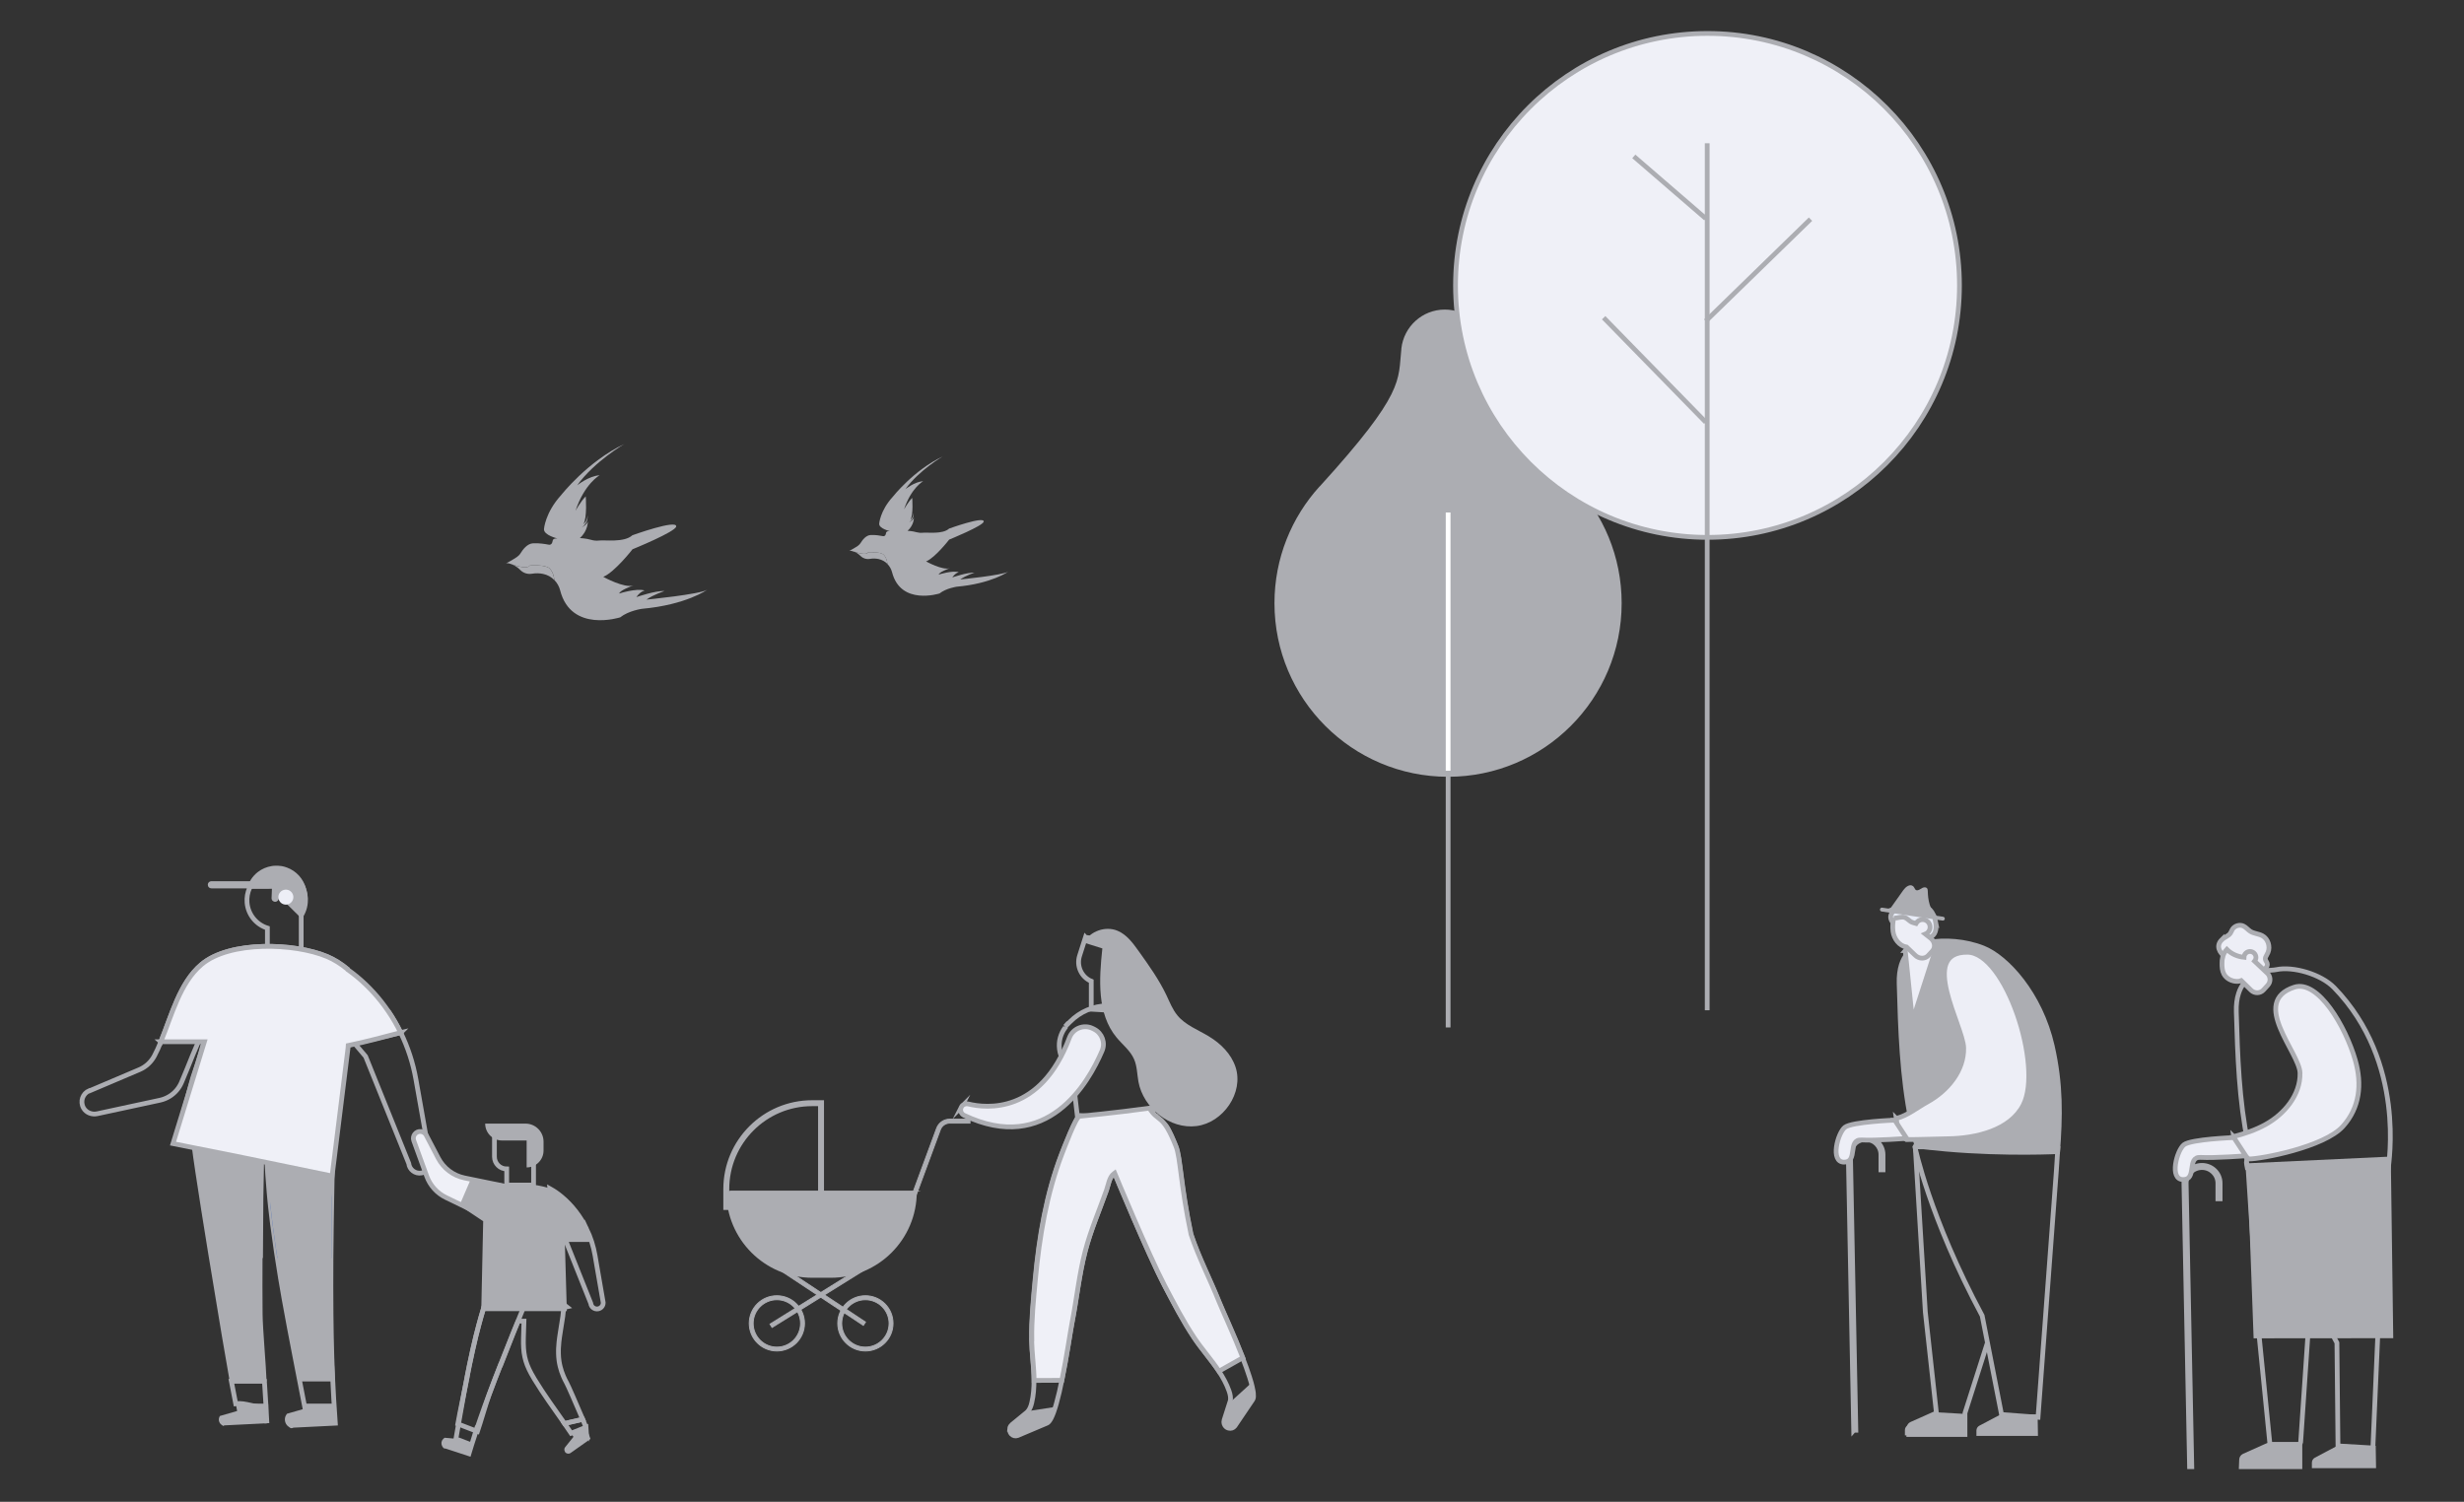 <?xml version="1.0" encoding="UTF-8"?>
<svg id="_レイヤー_2" data-name="レイヤー 2" xmlns="http://www.w3.org/2000/svg" viewBox="0 0 420 256">
  <rect x="0" y="0" width="420" height="256" fill="#333333" stroke="none"/>
  <defs>
    <style>
      .cls-1, .cls-2, .cls-3, .cls-4 {
        fill: none;
      }

      .cls-5, .cls-6 {
        fill: #edeef6;
      }

      .cls-7 {
        fill: #bac5e5;
      }

      .cls-8, .cls-9, .cls-10 {
        fill: #acadb2;
      }

      .cls-11 {
        fill: #e19ea7;
      }

      .cls-12 {
        fill: #5374b8;
      }

      .cls-13 {
        fill: #288bcc;
      }

      .cls-14 {
        fill: #eff0f7;
      }

      .cls-14, .cls-6, .cls-15, .cls-9, .cls-2, .cls-3, .cls-4, .cls-10 {
        stroke-miterlimit: 10;
      }

      .cls-14, .cls-6, .cls-15, .cls-9, .cls-2, .cls-3, .cls-10 {
        stroke: #acadb2;
      }

      .cls-14, .cls-6, .cls-15, .cls-9, .cls-3, .cls-4 {
        stroke-width: .81px;
      }

      .cls-15 {
        fill: #e8ecf7;
      }

      .cls-2 {
        stroke-width: 1.01px;
      }

      .cls-4 {
        stroke: #fff;
      }

      .cls-10 {
        stroke-width: .16px;
      }
    </style>
  </defs>
  <g id="contents">
    <g>
      <rect class="cls-1" width="420" height="256"/>
      <g>
        <path class="cls-3" d="m185.03,159.77c-.13.42-.57,1.79-1.01,3.15-.56,1.74.3,3.63,1.99,4.34h0v4.77s8.96.53,8.96.53l-1.47-8.51-2.48-3.5-5.98-.77Z"/>
        <path class="cls-3" d="m181.56,174.99c.27-.26.56-.55.84-.83,1.68-1.7,3.96-2.68,6.36-2.73l6.93-.12c.16.35.26.74.26,1.15l.64,18.99-1.82.3-10.94.1-1.12-9.53c-1.13-.78-1.94-2-2.12-3.47-.18-1.37.22-2.69,1-3.72l-.02-.15Z"/>
        <path class="cls-3" d="m172.11,243.62c0,.06,0,.12,0,.18.02.24.12.47.29.66.28.29.69.39,1.05.25,0,0,3.47-1.46,5.01-2.12.1-.04.19-.11.29-.22.05-.05.1-.11.14-.17.1-.13.19-.3.29-.48.05-.1.1-.2.14-.3.05-.12.1-.24.15-.36.04-.11.09-.22.13-.33.1-.28.2-.59.3-.91.07-.22.14-.46.2-.7.32-1.13.62-2.45.89-3.82.82-3.98,1.45-8.38,1.73-9.79.8-4.07,1.21-8.25,2.26-12.26.93-3.55,2.38-6.9,3.61-10.34.32-.89.47-2.25,1.28-2.83l.12-.09s5.72,13.85,8.51,19.16c1.59,3.02,3.18,6.11,5.08,8.94,1.3,1.94,2.9,3.72,4.19,5.66.69,1.04,1.29,2.13,1.71,3.31.24.66.33,1.25.23,1.74,0,0-.02.05-.05.13-.01.04-.03.1-.05.16-.26.81-.95,2.97-.95,2.97-.03.12-.05.24-.05.34,0,.19.05.37.14.52.03.05.06.1.1.15.15.19.35.33.6.38.38.1.78-.04,1.03-.36,0,0,2.1-3.11,3.04-4.5.06-.09.1-.21.13-.35,0-.06.01-.15.02-.23,0-.17,0-.36-.02-.56-.01-.11-.03-.22-.05-.33-.04-.23-.09-.48-.15-.74-.05-.2-.1-.42-.16-.64-.09-.31-.18-.63-.29-.97-.32-1.02-.73-2.15-1.19-3.33-1.52-3.89-3.49-8.14-4.04-9.52-1.54-3.85-3.48-7.57-4.79-11.51-1.8-8.55-1.78-13.02-2.56-14.99-2.27-5.73-1.77-2.63-3.37-5.14-3.67.59-12.97-.13-12.97-.13-.62.1-2.77,5.64-3.11,6.51-2.63,6.84-3.85,14.14-4.53,21.42-.31,3.4-.67,6.86-.61,10.27.04,2.31.4,4.64.42,6.95,0,1.27-.08,2.53-.38,3.79-.13.59-.33,1.07-.61,1.42-.04.06-.09.11-.14.16,0,0-.04.04-.11.1-.02.01-.05.04-.07.06-.61.49-2.46,2.02-2.46,2.02-.09.08-.17.17-.23.26-.1.16-.15.33-.16.51Z"/>
        <path class="cls-8" d="m184.75,160.67c1.06-1.95,3.68-2.87,5.72-2.02,1.56.64,2.62,2.08,3.6,3.45,1.74,2.43,3.49,4.88,4.77,7.58.55,1.17,1.03,2.4,1.85,3.4,1.38,1.68,3.53,2.46,5.38,3.59,2.02,1.22,3.8,2.99,4.54,5.24,1.42,4.35-2.1,9.46-6.65,10.04-4.54.58-9.08-3.06-9.91-7.56-.23-1.28-.22-2.64-.74-3.83-.63-1.46-1.96-2.47-2.98-3.7-3.37-4.06-2.99-9.94-2.43-15.19l-3.17-1Z"/>
        <path class="cls-6" d="m163.85,188.72c.22-.44.75-.65,1.23-.53,3,.73,12.3,1.78,17.2-11.29.6-1.61,2.47-2.35,4.01-1.57l.22.11c1.35.69,1.94,2.3,1.34,3.69-2.36,5.53-9.38,17.72-23.51,10.99-.52-.25-.75-.88-.48-1.41Z"/>
        <path class="cls-14" d="m175.85,228.36c.04,2.31.4,4.64.42,6.95l4.73-.02c.82-3.98,1.45-8.38,1.73-9.79.8-4.07,1.21-8.25,2.26-12.26.93-3.55,2.38-6.89,3.61-10.34.32-.89.47-2.25,1.28-2.84l.12-.09s5.72,13.84,8.51,19.16c1.59,3.02,3.18,6.11,5.08,8.94,1.3,1.94,2.9,3.71,4.19,5.66l4.07-2.29c-1.51-3.89-3.49-8.14-4.04-9.52-1.54-3.85-3.48-7.57-4.79-11.51-1.8-8.55-1.78-13.01-2.56-14.99-2.27-5.72-2.95-4.01-4.55-6.52-5.87.81-11.91,1.38-11.91,1.38-.62.1-2.64,5.51-2.98,6.38-2.63,6.84-3.85,14.15-4.53,21.42-.32,3.4-.67,6.86-.61,10.27Z"/>
        <path class="cls-8" d="m208.75,242.33c0,.19.06.37.14.52.03.05.06.1.1.15.15.18.36.33.6.38.38.1.78-.05,1.02-.36,0,0,2.1-3.12,3.03-4.51.06-.09.1-.21.12-.35,0-.06.01-.15.02-.23,0-.17,0-.36-.02-.56-.01-.11-.03-.22-.05-.33-.04-.23-.09-.48-.15-.74-.05-.2-.11-.42-.17-.64l-3.68,3.35c-.26.81-.94,2.97-.94,2.97-.03.12-.05.24-.05.34Z"/>
        <path class="cls-8" d="m172.11,243.62c0,.06,0,.12,0,.18.02.24.12.47.29.66.28.29.69.39,1.05.25,0,0,3.47-1.46,5.01-2.12.1-.04.19-.11.29-.22.05-.05.1-.11.14-.17.1-.13.19-.3.29-.48.05-.1.1-.2.14-.3.05-.12.1-.24.15-.36.04-.11.09-.22.13-.33.1-.28.2-.59.3-.91l-4.62.71c-.04.06-.09.11-.14.16,0,0-.04.04-.11.1-.02.01-.05.04-.07.06-.61.49-2.46,2.02-2.46,2.02-.09.08-.17.17-.23.26-.1.16-.15.33-.16.51Z"/>
      </g>
      <g>
        <path class="cls-11" d="m44.97,200.47c-.02,1.24-.05,2.47-.07,3.71,0,0,0,0,0,0h0c.02-1.25.05-2.48.07-3.72Z"/>
        <path class="cls-11" d="m37.51,241.36c-.04.05-.07.11-.1.17-.07.14-.09.29-.1.45,0-.15.03-.3.09-.44.03-.06.06-.12.1-.18l2.91-.84h0s-2.91.84-2.91.84Z"/>
        <path class="cls-11" d="m36.31,193.13c-1.25.14-2.51.31-3.74.56,1.24-.25,2.5-.43,3.74-.56Z"/>
        <path class="cls-11" d="m37.83,242.92c.06.04.1.07.13.09-.03-.02-.06-.05-.13-.09-.07-.04-.12-.08-.18-.14-.12-.11-.21-.25-.27-.39.06.15.15.28.27.39.05.05.11.1.18.14Z"/>
        <path class="cls-3" d="m45.36,239.82c.08,1.37.04,1.43.14,2.79h0c-.1-1.36-.06-1.42-.14-2.79-1.63.25-3.51-.79-5.18-.54h0c-.24-1.27-.49-2.55-.74-3.82h5.63c.05,1.02.23,3.34.28,4.36Z"/>
        <path class="cls-8" d="m32.56,193.69c1.24-.25,2.5-.42,3.74-.56.07,0,.13-.01.2-.02.39-.04.78-.08,1.17-.12,2.47-.23,4.95-.27,7.43-.27-.04,2.57-.09,5.16-.14,7.75-.02,1.24-.05,2.47-.07,3.72l-.07,10.26h-.07c-.02,3.19-.02,6.38.01,9.56.02,2.43.61,9.06.68,11.47h-.37s-5.63,0-5.63,0h-.28c-.57-2.92-7.07-41.68-6.6-41.78Z"/>
        <path class="cls-3" d="m15.27,185.94l8.5-3.61c1.1-.47,1.99-1.3,2.55-2.35.4-.75.76-1.56,1.1-2.4,1.87-4.57,3.23-10.06,6.94-13.19,4.8-4.06,15.88-3.67,21.39-1.35,1.26.53,2.42,1.27,3.49,2.16.94,2.89,1.41,5.81,1.59,8.74-.17,2.04-.91-.22-1.2,1.81l-1.11-1.67-1.66.34c.07,5.52.02,11.13-.07,16.79-.05,3.07-.11,6.15-.16,9.24-.02,1.24-.05,2.47-.07,3.71-.06,3.42-.11,6.85-.14,10.27-.02,3.19-.02,6.38.01,9.56.02,2.43.07,4.84.14,7.25.07,2.44.18,4.86.32,7.26.08,1.37.17,2.74.27,4.1l-7.26.36c-.32.15-.11.13-.41-.05-.07-.04-.12-.08-.18-.14-.34-.32-.44-.83-.25-1.25.03-.06.06-.12.1-.18l2.91-.84c-.08-.41-.15-.82-.24-1.24-.51-2.68-1.04-5.35-1.56-8.03-.64-3.29-1.27-6.59-1.86-9.89-.41-2.3-.79-4.61-1.14-6.92h0c-.06-.41-.13-.82-.19-1.23-.21-1.4-.4-2.8-.58-4.2-.01-.09-.02-.18-.04-.27-.09-.77-.18-1.53-.27-2.3-.02-.17-.04-.34-.06-.51-.09-.88-.19-1.76-.26-2.64-.09-.97-.17-1.94-.23-2.91-.02-.27-.04-.54-.05-.81-.03-.46-.06-.92-.08-1.39-.01-.24-.02-.48-.04-.72h-1.59c-.17-2.11-1.87-3.67-3.96-4.06-3.11-.57-6.28-.55-9.44-.56-.05,0-.1,0-.15,0,.15-.54.3-1.08.46-1.62.41-1.45.82-2.9,1.23-4.35.39-1.38.69-2.8,1.18-4.14,1.17-3.18,4.28-14.52-1.32-.46l-.93,2.23c-.42,1-1.13,1.83-2.03,2.39-.5.31-1.05.54-1.64.67l-10.72,2.31c-.9.19-1.86-.18-2.32-.98-.64-1.12-.14-2.48.99-2.96Z"/>
        <path class="cls-12" d="m46.14,182.46l7.45,8.77,1.31,1.53,1.65,11.41-.07,10.27h-9.21c-.06-.41-.13-.82-.19-1.23-.21-1.4-.4-2.8-.58-4.2-.01-.09-.02-.18-.04-.27-.09-.77-.18-1.53-.27-2.3-.02-.17-.04-.34-.06-.51,0-.05-.01-.11-.02-.16v-23.3Z"/>
        <path class="cls-8" d="m45.14,197.46c-.63-2.02-1.01-4.12-1.35-6.23h13c-.05,3.07-.11,6.15-.16,9.24-.02,1.24-.05,2.47-.07,3.71l-.07,10.27h-.07c-.02,3.19-.02,6.38.01,9.56.02,2.43.61,9.06.68,11.47h-6.29c-.64-3.29-1.81-10.8-2.39-14.1-.41-2.3-.79-4.61-1.14-6.92h0c-.06-.41-.13-.82-.19-1.23-.21-1.4-.4-2.8-.58-4.2-.01-.09-.02-.18-.04-.27-.09-.77-.18-1.53-.27-2.3-.02-.17-.04-.34-.06-.51-.09-.88-.19-1.76-.26-2.64-.09-.97-.17-1.94-.23-2.91-.02-.27-.04-.54-.05-.81-.03-.46-.06-.92-.08-1.39-.01-.24-.02-.48-.04-.72h-.36Z"/>
        <path class="cls-3" d="m44.03,149.5c.66-.51,1.46-.86,2.33-.99.11-.02.21-.03.32-.04.42-.03.84-.01,1.25.05h.01c.3.06.6.13.89.25,1.76.65,3.07,2.27,3.23,4.27.09,1.1-.19,2.14-.72,3.01v6.67h-5.76v-4.52c-1.88-.59-3.3-2.27-3.47-4.35-.14-1.75.63-3.36,1.92-4.36Z"/>
        <path class="cls-8" d="m44.51,149.94s.04-.03.05-.04c.02,0,.03-.01.05-.02.11-.02.23-.04.34-.06.18-.02.36-.04.54-.05.05,0,.09,0,.12-.01,1.11-.07,2.05-.34,2.99-1.04.15-.11.29-.23.41-.36.06.02.12.04.18.06,1.76.65,3.07,2.27,3.23,4.27.11,1.36-.34,2.65-1.15,3.61-.02.03-.05.06-.07.08l-3.55-3.51-.14.35v.04s-.01,0-.01,0l-.03.07c-.09.23-.31.38-.55.39-.36.01-.65-.28-.63-.64l.07-1.77v-.11c-.05-.56-.55-.98-1.11-.93l-1.17.1c.14-.14.28-.28.41-.43Z"/>
        <path class="cls-5" d="m47.45,153.03c.06.71.68,1.23,1.38,1.17s1.23-.68,1.17-1.38c-.06-.71-.68-1.23-1.38-1.17s-1.23.68-1.17,1.38Z"/>
        <g>
          <path class="cls-8" d="m42.09,151.51c.28-1.14.94-2.15,1.85-2.86.69-.53,1.51-.89,2.42-1.03.11-.02.22-.03.33-.04.44-.04.87-.01,1.3.05h.01c.32.06.63.14.93.26,1.58.58,2.81,1.92,3.23,3.61h-10.07Z"/>
          <path class="cls-8" d="m36.03,151.43h9.75c.34,0,.61-.27.61-.61h0c0-.34-.27-.61-.61-.61h-9.75c-.34,0-.61.27-.61.61h0c0,.34.27.61.61.61Z"/>
        </g>
        <g>
          <path class="cls-3" d="m68.31,176.03c-.63-1.29-1.35-2.53-2.16-3.71.81,1.18,1.53,2.42,2.16,3.71,1.22,2.51,2.1,5.2,2.59,7.99l.74,4.17,1.75,9.89c.01.91-.64,1.71-1.54,1.87-1.06.19-2.07-.57-2.18-1.64l-7.35-18.23-2.2-2.59-.03.48,8.23-1.95Z"/>
          <path class="cls-14" d="m27.41,177.59c1.88-4.57,3.23-10.06,6.94-13.19,4.8-4.06,15.88-3.67,21.39-1.35,1.26.53,2.41,1.27,3.49,2.16,0,.02,0,.03.01.05.54.38,1.07.78,1.59,1.21,2.05,1.7,3.83,3.67,5.31,5.84.81,1.18,1.53,2.42,2.16,3.71-2.97.77-5.94,1.58-8.95,2.2l-.03.45-2.71,21.79-11.09-2.29-3.49-.72-12.54-2.51,5.35-17.36h-7.44Z"/>
        </g>
        <path class="cls-8" d="m49.17,241.36l2.91-.84c-.08-.41-.16-.82-.23-1.24.03,0,.07-.01.1-.02h5c.07,1.12.14,2.24.22,3.35l-7.26.36c-.33.15-.1.13-.41-.05-.06-.04-.12-.08-.18-.14-.34-.31-.44-.82-.25-1.25.03-.06.06-.12.1-.17Z"/>
        <path class="cls-8" d="m37.51,241.36l2.91-.84h0c-.08-.41-.16-.82-.23-1.24h0s.07-.01.1-.02h5c.07,1.12.14,2.24.22,3.35h0s-7.26.36-7.26.36c-.26.12-.17.13-.29.04-.03-.02-.06-.05-.13-.09-.07-.04-.12-.08-.18-.14-.12-.11-.21-.24-.27-.39-.05-.13-.08-.27-.08-.41,0-.15.03-.3.1-.45.03-.06.06-.12.1-.17Z"/>
      </g>
      <g>
        <path class="cls-3" d="m84.28,193.11v4.06c0,1.16.94,2.09,2.09,2.09h0v2.75s4.58,0,4.58,0v-8.25s-6.68-.65-6.68-.65Z"/>
        <path class="cls-8" d="m89.77,194.42v4.58h0c1.59,0,2.88-1.29,2.88-2.88v-1.51c0-1.7-1.38-3.08-3.08-3.08h-6.87c0,1.59,1.29,2.88,2.88,2.88h4.19Z"/>
        <g>
          <path class="cls-11" d="m100.65,245.26c-.02-.14-.32-.9-.75-1.95.43,1.05.73,1.81.75,1.95Z"/>
          <path class="cls-3" d="m99.89,243.29h0c-.83.33-1.7.68-2.54,1.02-.37-.55-.75-1.11-1.13-1.66l3.1-.72c.21.48.4.95.57,1.37Z"/>
          <path class="cls-11" d="m89.65,219.19s-.05.02-.08.04c.03-.01.06-.03.08-.04Z"/>
          <path class="cls-11" d="m89.37,222.96c0-.1.07-1.61.16-3.72,0,0,0,0,0,0-.02.51-.05,1.02-.07,1.53-.03.73-.07,1.46-.1,2.19Z"/>
          <path class="cls-11" d="m97.76,244.92c-.09-.14-.18-.28-.27-.42.09.14.18.28.28.41h0Z"/>
          <path class="cls-11" d="m96.52,247.7c.17.11.38.13.57.07-.19.06-.4.04-.57-.07-.15-.09-.24-.24-.28-.39.05.16.14.3.28.39Z"/>
          <path class="cls-11" d="m96.21,246.95c.02-.09.07-.18.13-.26l1.34-1.67-1.34,1.67c-.06.08-.11.17-.13.26Z"/>
          <path class="cls-13" d="m89.53,219.24h0s.02-.01.03-.02c.03-.01.06-.03.08-.04.03-.02.06-.03.08-.03.11-.05.23-.08.35-.12.02,0,.03,0,.06,0,.13-.01.27-.03.4-.05.02,0,.04,0,.05-.01.24.03.48.06.72.1.11.04.22.08.33.12.25.1.48.22.71.34.02.01.04.02.05.02.01,0,.02.01.04.02.12.08.23.15.35.23.07.05.14.1.21.15l-3.52.82c.02-.51.05-1.02.07-1.53Z"/>
          <path class="cls-8" d="m99.89,243.29s0,.02,0,.02c.43,1.05.73,1.81.75,1.95,0,.01,0,.03,0,.03l-3.4,2.4c-.05.03-.1.05-.16.07-.19.06-.4.04-.57-.07-.15-.09-.24-.24-.28-.39-.03-.12-.05-.24-.02-.36.02-.09.07-.18.13-.26l1.34-1.67.07-.09h0c-.09-.14-.18-.28-.28-.42-.04-.07-.09-.13-.13-.2h0c.84-.33,1.71-.68,2.54-1.02h0Z"/>
        </g>
        <g>
          <path class="cls-3" d="m80.62,245.57c.42-1.31.86-2.62,1.32-3.93.45-1.3.92-2.6,1.41-3.89.63-1.7,1.28-3.4,1.95-5.09.71-1.82,1.44-3.63,2.17-5.44.27-.65.53-1.31.8-1.96.63-1.55,1.25-3.09,1.87-4.63-.31-.11-.62-.22-.94-.31-.25-.07-.51-.14-.77-.19-.03,0-.48-.06-.46-.06-.37-.02-.73,0-1.1,0-.04,0-.06,0-.09,0-.02,0-.05.01-.09.02-.16.04-.33.07-.49.11-1,.24-1.98.55-2.97.85-.01.08-.03.15-.05.22-.08.31-.28.69-.53.99-.03.08-.05.17-.08.25-.05.15-.09.3-.14.44-.16.53-.32,1.06-.47,1.6-.14.49-.27.97-.4,1.46-.03.09-.05.19-.07.28-.11.43-.22.85-.33,1.28-.01.05-.02.1-.04.15-.19.78-.38,1.57-.55,2.36-.05.23-.1.46-.15.69h0c-.29,1.3-.56,2.61-.81,3.92-.36,1.88-.7,3.76-1.03,5.65-.27,1.53-.54,3.06-.81,4.6-.04.24-.09.47-.13.71l-1.72-.15s-.06.05-.09.07c-.19.18-.24.48-.12.72.02.04.04.07.07.11.13.16,0,.12.21.11l3.94,1.29c.22-.74.46-1.49.69-2.24Z"/>
          <path class="cls-3" d="m79.63,234.7c.25-1.31.52-2.62.81-3.92h0c.05-.23.1-.46.15-.7.18-.79.36-1.57.55-2.36.01-.05.03-.1.04-.15.11-.43.22-.85.33-1.28.02-.1.05-.19.07-.28.13-.49.26-.98.4-1.46.15-.53.31-1.07.47-1.6.05-.15.09-.29.14-.44.03-.09.05-.17.08-.25.26-.3.45-.68.53-.99.02-.07.03-.14.05-.22.73-.22,1.46-.44,2.2-.64h0s.03,0,.03,0c.24-.07.49-.14.73-.2.16-.04.33-.07.49-.11.04,0,.06-.02.09-.02.02,0,.05,0,.09,0,.37-.02.73-.02,1.1,0-.02,0,.43.06.46.06.26.05.51.12.77.19.09.02.17.06.25.08h1.6s1.92-.45,1.92-.45c.16.11.33.23.49.35.04.03.08.07.13.1h.99v.78c.12.1.25.19.37.29.54.44,1.08.87,1.63,1.29l-.49.11c-.08,1.03-.23,2-.39,2.94-.04.21-.07.42-.1.62-.07.41-.13.82-.19,1.23-.01.09-.03.18-.04.27-.04.27-.07.53-.1.8-.04.35-.07.71-.08,1.06,0,.13,0,.25-.01.38,0,.38,0,.76.03,1.15,0,.13.02.25.04.38.02.13.03.26.05.39.05.29.1.58.18.88h0c.13.53.31,1.07.55,1.63.16.38.35.76.57,1.16.23.41,1.63,3.6,2.72,6.17l-3.1.72c-1.75-2.51-3.56-4.97-5.14-7.58-.2-.34-.39-.65-.55-.96-1.1-2.03-1.38-3.52-1.32-6.04.02-.96.06-1.92.09-2.88h-1s-.02.04-.02.06c-.27.65-.53,1.31-.8,1.96l-2.14,5.46h-.04c-.67,1.68-1.32,3.38-1.95,5.08-.48,1.3-1.53,4.95-1.98,6.25l-3.35-1.29c.33-1.89,1.25-6.13,1.61-8Z"/>
          <path class="cls-8" d="m75.93,245.51l1.72.15c.04-.24.09-.47.13-.71.18.04.35.08.53.12l2.21.85c-.2.63-.4,1.27-.59,1.9l-3.94-1.29c-.2.01-.08.05-.21-.11-.03-.03-.05-.07-.07-.11-.12-.24-.07-.53.12-.72.03-.03.06-.05.09-.07Z"/>
        </g>
        <path class="cls-3" d="m99.97,209.46c-1.01-2.09-2.44-3.96-4.24-5.47-.63-.53-1.3-.99-1.99-1.37.06.52-.03,1.07-.24,1.54-.53,1.21-.2,2.78.08,4.09l1.71,2.02,1.25,1.48,4.16,10.42c.06.61.63,1.05,1.24.94.52-.09.89-.54.88-1.06l-.98-5.65-.41-2.38c-.27-1.59-.77-3.13-1.46-4.57Z"/>
        <path class="cls-14" d="m72.66,193.51l2.04,3.9c.91,1.74,2.55,2.98,4.47,3.38l7.6,1.56-2.18,5.93-8.57-4.15c-1.53-.74-2.71-2.05-3.29-3.65l-2.2-6.04c-.3-.82.38-1.67,1.24-1.56h0c.38.05.71.28.89.62Z"/>
        <path class="cls-8" d="m78.32,205.48l1.88-4.38,6.38.8c2.72-.31,5.75.08,7.64.88,1.37.58,2.54,1.59,3.57,2.8,1.52,1.79,2.61,3.89,3.24,6.12h-4.75s.34,11.79.34,11.79h-14.59s.33-15.32.33-15.32l-4.03-2.69Z"/>
      </g>
      <g>
        <path class="cls-8" d="m224.96,82.91h0c14.62-16.07,13.32-18.02,13.91-23.43,0,0,0-.02,0-.03,0-.01,0-.03,0-.04h0c.41-3.73,3.57-6.64,7.4-6.64,3.77,0,6.88,2.8,7.37,6.44h0c.75,5.44-.57,7.38,14.54,23.12h-.01c5.11,5.32,8.25,12.53,8.25,20.49,0,16.34-13.25,29.59-29.59,29.59-16.34,0-29.59-13.25-29.59-29.59,0-7.67,2.92-14.65,7.7-19.91Z"/>
        <circle class="cls-14" cx="291.05" cy="48.65" r="42.95"/>
        <line class="cls-3" x1="246.84" y1="131.12" x2="246.84" y2="175.14"/>
        <line class="cls-4" x1="246.84" y1="87.36" x2="246.84" y2="131.38"/>
        <line class="cls-3" x1="291" y1="24.42" x2="291" y2="172.21"/>
        <line class="cls-3" x1="278.49" y1="26.66" x2="290.76" y2="37.25"/>
        <line class="cls-3" x1="308.61" y1="37.36" x2="290.76" y2="54.73"/>
        <line class="cls-3" x1="273.35" y1="54.16" x2="290.76" y2="71.97"/>
      </g>
      <g>
        <path class="cls-3" d="m326.46,195.38l1.72,28.27,1.89,17.22-4.26,1.9c-.23.1-.39.33-.4.59l-.04,1.17h9.57v-3.66s3.79-11.88,3.79-11.88"/>
        <path class="cls-3" d="m326.41,195.5s2.44,11.95,11.46,28.78l3.3,16.84,6.22.47,3.13-42.1.24-3.69-24.34-.32Z"/>
        <path class="cls-8" d="m323.31,167.68c.22,7.89.47,15.85,2.04,23.56.31,1.5.66,2.99,1.07,4.46,1.78.24,3.56.44,5.31.59,10.27.9,19.38.41,19.38.41.5-6.45.6-11.89-.91-18.53-2.04-8.94-7.84-15.29-11.96-16.94-3.13-1.25-6.82-1.51-9.66-.97-.19.04-.38.08-.57.13-1.31.34-2.43.96-3.25,1.96-.44.54-.8,1.2-1.05,1.98-.29.93-.44,2.03-.4,3.35Z"/>
        <path class="cls-9" d="m315.98,243.8h.36s-.92-46.93-.92-46.93c-.01-.7.25-1.37.74-1.87.49-.5,1.15-.78,1.85-.78,1.43,0,2.6,1.16,2.6,2.6v2.59s.36,0,.36,0v-2.59c0-1.63-1.33-2.96-2.96-2.96-.8,0-1.55.32-2.11.89-.56.57-.86,1.33-.85,2.13l.92,46.93Z"/>
        <path class="cls-8" d="m347.32,241.12l.06,3.64h-10.49v-.91c0-.34.19-.66.49-.82l3.65-1.93h6.28Z"/>
        <path class="cls-8" d="m335.13,241.04l.06,3.64h-10.49v-.91c0-.34.19-.66.49-.82l4.7-2.22,5.24.3Z"/>
        <path class="cls-6" d="m323.22,190.64c.24,1.76.27,2.65,1.73,3.61,2.15.01,4.92-.11,7.06-.14,4.83-.06,10.66-1.44,12.86-5.74,3.4-6.66-3-25.99-9.51-26.05-8.39-.08-.73,12.65-.64,16.29.1,3.9-2.77,7.35-6.19,9.23-1.79.99-3.32,2.29-5.3,2.81Z"/>
        <path class="cls-6" d="m324.76,162.03l1.23,12.01,4.29-13.28c-.74.14-1.52-.24-2.28-.74-1.31.35-2.43.98-3.25,2.01Z"/>
        <path class="cls-15" d="m329.94,157.11c-.14-.74-.46-1.5-.96-2.02-.59-.62-1.32-.56-2.04-1.01-.37-.23-.64-.6-1.03-.78-.56-.26-1.29-.04-1.61.49-.11.18-.18.4-.3.57-.3.43-.87.57-1.23.93-1.37,1.35.37,2.6,1.55,3.17.81.39,1.43.26,2.21.44.74.17,1.34.92,2.12.92.45,0,.86-.3,1.09-.69.22-.39.29-.86.27-1.31,0-.23-.03-.48-.08-.72Z"/>
        <path class="cls-6" d="m322.79,156.52c.66,0,1.31-.33,1.9-.12.36.13.69.5,1.01.7.23.14.56.23.89.32.22-.4.64-.67,1.12-.67.71,0,1.28.57,1.28,1.28,0,.54-.33,1-.8,1.19l.9.71c.73.57.86,1.58.29,2.19l-.71.77c-.55.6-1.55.58-2.2-.04l-.46-.44-.28-.27-.73-.7c-1.25-.19-2.17-1.42-2.33-2.68-.1-.8-.04-1.63.13-2.26Z"/>
        <path class="cls-8" d="m320.81,154.72l1.09.16.42-.17c.71-1,1.42-1.99,2.12-2.99.37-.52,1.08-1.09,1.63-.68.38.28.29.91.96.67.25-.09.46-.27.7-.38.24-.11.57-.12.74.08.11.14.12.33.13.51.03,1.45.32,3.19,1.5,4.18l1.12.17c.18.03.3.19.28.37-.03.18-.19.3-.37.28l-10.4-1.55c-.18-.03-.3-.19-.28-.37.03-.18.19-.3.37-.28Z"/>
        <path class="cls-6" d="m322.98,190.94s-7.29.27-8.51,1.22c-1.22.95-2.57,5.94-.14,5.94s.54-3.92,2.97-3.78,7.7-.27,7.7-.27l-2.03-3.11Z"/>
        <path class="cls-3" d="m392.03,250.02v-3.82l.13-.4,1.85-27.31-10.84-19.75,1.85,28.4,1.86,18.66.06.4-4.44,1.99c-.24.11-.4.35-.41.61l-.05,1.22h9.99Z"/>
        <path class="cls-3" d="m383.12,198.87s5.8,12.47,15.22,30.03l.18,17.57,5.95.35,1.92-44.13v-3.56l-23.27-.25Z"/>
        <polygon class="cls-8" points="407.52 197.15 407.94 228.11 384.14 228.13 383.05 198.3 407.52 197.15"/>
        <path class="cls-9" d="m373.22,250.02h.38s-.96-48.28-.96-48.28c-.01-.72.26-1.41.77-1.92.51-.52,1.2-.8,1.93-.8,1.49,0,2.71,1.2,2.71,2.67v2.66h.38v-2.66c0-1.68-1.39-3.04-3.09-3.04-.84,0-1.62.32-2.2.91-.59.59-.9,1.37-.88,2.19l.96,48.27Z"/>
        <path class="cls-8" d="m404.95,246.47l.06,3.8h-10.94v-.94c0-.36.2-.69.51-.85l3.81-2.02h6.55Z"/>
        <path class="cls-8" d="m392.03,250.02v-3.82l.13-.4h-5.28s.06.4.06.4l-4.44,1.99c-.24.11-.4.35-.41.61l-.05,1.22h9.99Z"/>
        <path class="cls-3" d="m382.92,198.09c.05-.73.21-1.41.25-2.1.07-.34.09-.7.01-1.06,0,0,0-.01,0-.02-1.53-7.33-1.77-14.91-1.99-22.4-.04-1.25.1-2.3.39-3.18.22-.68.53-1.26.91-1.74.04-.05.08-.1.12-.15.8-.95,1.9-1.54,3.18-1.86.18-.05.37-.09.55-.12.53-.1,1.11-.06,1.68-.18,2.8-.6,7.58.74,9.86,3.09,12.31,12.7,9.22,30.13,9.22,30.77,0,.76-.73.99-1.48,1.11-1.08.18.03.07-1.08,0-1.41-.09-2.87.02-4.28,0-3.62-.04-7.23-.2-10.83-.51-.02,0-.03,0-.05,0-1.61-.14-4.55-.45-6.33-.67-.05-.22-.14-.74-.12-.97Z"/>
        <path class="cls-6" d="m380.73,193.74c1.89-.49,3.73-1.11,5.43-2.05,3.25-1.79,5.98-5.08,5.89-8.79-.09-3.46-8.59-12.13-.99-14.62,4.08-1.33,8.78,6.74,10.41,12.44,1.18,4.12.75,8.11-2.12,11.29-3.2,3.55-13.97,5.56-16.02,5.55-1.38-.91-2.39-2.16-2.61-3.83Z"/>
        <g>
          <g>
            <path class="cls-7" d="m384.18,164.36l-.85-.2s-.01-.01-.02-.02c.32-.02.62.02.87.22Z"/>
            <path class="cls-6" d="m378.74,160.17c.43-.42,1.09-.59,1.43-1.08.14-.21.22-.45.35-.67.37-.61,1.23-.87,1.87-.57.45.21.77.64,1.19.91.62.39,1.41.4,2.05.75.97.52,1.38,1.85.96,2.85-.3.73-.72.9-.24,1.62.16.24.17.56.03.8-.51.88-1.43.46-1.95-.1-.41-.44-.66-.54-1.23-.71.02.07.05.12.1.17-.51.02-1.06.19-1.51.12-.89-.13-1.71-.58-2.43-1.1-1.07-.77-1.71-1.93-.62-3Z"/>
          </g>
          <path class="cls-6" d="m378.84,163.25c.11-.53.37-1.02.73-1.42.8.8,1.83,1.24,2.93,1.35.02-.55.46-.99,1.02-.99s1.02.46,1.02,1.02c0,.24-.1.46-.24.63l2.07,1.96c.67.53.76,1.52.18,2.15l-.72.79c-.56.62-1.52.65-2.12.06l-.68-.67-.07-.07-.92-.9c-.21.09-.46.13-.69.13-.91,0-1.84-.45-2.27-1.25-.3-.56-.34-1.22-.33-1.85,0-.32.02-.64.08-.95Z"/>
        </g>
        <path class="cls-6" d="m380.78,193.91s-7.29.27-8.51,1.22c-1.22.95-2.57,5.94-.14,5.94s.54-3.92,2.97-3.78,7.7-.27,7.7-.27l-2.03-3.11Z"/>
      </g>
      <g>
        <g>
          <path class="cls-10" d="m147.51,230.29c-2.59,0-4.71-2.11-4.71-4.71s2.11-4.71,4.71-4.71,4.71,2.11,4.71,4.71-2.11,4.71-4.71,4.71Zm0-8.74c-2.23,0-4.04,1.81-4.04,4.04s1.81,4.04,4.04,4.04c2.23,0,4.04-1.81,4.04-4.04s-1.81-4.04-4.04-4.04Z"/>
          <path class="cls-10" d="m132.42,230.29c-2.59,0-4.71-2.11-4.71-4.71s2.11-4.71,4.71-4.71,4.71,2.11,4.71,4.71-2.11,4.71-4.71,4.71Zm0-8.74c-2.23,0-4.04,1.81-4.04,4.04s1.81,4.04,4.04,4.04,4.04-1.81,4.04-4.04-1.81-4.04-4.04-4.04Z"/>
        </g>
        <rect class="cls-10" x="138.98" y="210.7" width=".67" height="19.26" transform="translate(-121.31 214.94) rotate(-56.51)"/>
        <rect class="cls-10" x="129.95" y="220.49" width="19.58" height=".67" transform="translate(-95.57 107.15) rotate(-31.89)"/>
        <path class="cls-10" d="m156.21,203.62l-.64-.24,4.08-11.05c.34-.93,1.24-1.56,2.24-1.56h3.45v.68h-3.45c-.71,0-1.35.45-1.6,1.12l-4.08,11.05Z"/>
        <path class="cls-2" d="m139.95,205.74h-16.15v-3.05c0-8.09,6.56-14.64,14.64-14.64h1.51v17.69Z"/>
        <path class="cls-8" d="m141.63,217.81h-3.18c-8.09,0-14.65-6.56-14.65-14.65l.69-.2h32.47l-.69.2c0,8.09-6.56,14.65-14.65,14.65Z"/>
      </g>
      <g>
        <path class="cls-8" d="m87.3,96.21c2.77.98,3,.19,3,.19,0,0,2.65-.22,3.39.5.74.73.8,1.97.8,1.97h0c.47.48.82,1.08.99,1.76,1.86,7.31,10.24,4.6,10.24,4.6,1.44-1.14,3.7-1.45,3.7-1.45,7.55-.68,11.12-3.25,11.12-3.25-1.26.79-10.35,1.68-10.35,1.68,1.2-.86,3.08-1.46,3.08-1.46-1.56-.09-4.8,1.03-4.8,1.03.73-1.03,1.42-1.12,1.42-1.12-1.41-.44-4.34.51-4.34.51.09-.53,2.08-1.26,2.42-1.38-1.55.53-5.14-1.46-5.14-1.46,1.97-.82,4.98-4.7,4.98-4.7,0,0,7.36-2.99,7.45-3.89.13-1.24-7.47,1.5-7.47,1.5-1.4,1.29-4.68.77-5.68.9-.45.06-.91.01-1.35-.12-.9-.26-1.92-.3-1.92-.3,1.4-1.24,1.36-2.83,1.36-2.83-.21.63-1.02.99-1.02.99,1.22-.83.95-2.02.95-2.02.01.99-.69,1.49-.69,1.49.68-1.1.4-4.74.4-4.74-.91.91-1.75,2.47-1.75,2.47,1.53-4.63,4.12-6.07,4.12-6.07-1.89.13-3.83,1.72-3.83,1.72,2.94-4.08,8.02-7.03,8.02-7.03-6.21,2.91-10.75,8.69-10.75,8.69-2.75,3.02-2.93,5.81-2.93,5.81-.03,1.05,2.32,1.59,2.32,1.59,0,0-.79-.1-.84.4-.02.2-.09.35-.16.46-.11.16-.31.24-.5.2-.49-.1-1.64-.3-2.68-.24-1,.05-1.77,1.11-2.1,1.65-.16.27-.38.5-.64.68-.74.51-1.87,1.1-1.87,1.1.23-.1.65.02,1.05.18Z"/>
        <path class="cls-8" d="m90.29,96.4s2.65-.22,3.39.5c.74.73.8,1.97.8,1.97h0c-.51-.52-1.17-.89-1.91-1.04-.56-.12-1.2-.15-1.91-.03-.71.12-1.44-.11-1.96-.62,0,0-.02-.02-.03-.03-.4-.4-.86-.72-1.38-.94,2.77.98,3,.19,3,.19Z"/>
      </g>
      <g>
        <path class="cls-8" d="m145.58,94.02c2.19.78,2.37.15,2.37.15,0,0,2.09-.18,2.68.4.58.57.63,1.56.63,1.56h0c.37.38.65.86.79,1.39,1.47,5.78,8.1,3.64,8.1,3.64,1.14-.9,2.92-1.15,2.92-1.15,5.97-.53,8.79-2.57,8.79-2.57-1,.63-8.18,1.33-8.18,1.33.95-.68,2.44-1.16,2.44-1.16-1.23-.07-3.8.82-3.8.82.58-.82,1.12-.89,1.12-.89-1.11-.35-3.43.4-3.43.4.07-.42,1.64-1,1.91-1.09-1.23.42-4.06-1.15-4.06-1.15,1.56-.65,3.93-3.72,3.93-3.72,0,0,5.82-2.36,5.89-3.07.1-.98-5.9,1.19-5.9,1.19-1.11,1.02-3.7.61-4.49.71-.36.04-.72,0-1.07-.09-.71-.21-1.52-.24-1.52-.24,1.11-.98,1.08-2.24,1.08-2.24-.17.5-.81.78-.81.78.97-.66.75-1.59.75-1.59,0,.78-.54,1.18-.54,1.18.54-.87.31-3.74.31-3.74-.72.72-1.39,1.95-1.39,1.95,1.21-3.66,3.26-4.8,3.26-4.8-1.49.1-3.03,1.36-3.03,1.36,2.32-3.22,6.34-5.56,6.34-5.56-4.91,2.3-8.5,6.87-8.5,6.87-2.17,2.38-2.31,4.59-2.31,4.59-.03.83,1.83,1.26,1.83,1.26,0,0-.63-.08-.66.32-.02.16-.07.28-.13.37-.09.13-.24.19-.39.16-.39-.08-1.3-.24-2.12-.19-.79.04-1.4.87-1.66,1.3-.13.21-.3.4-.5.54-.59.41-1.48.87-1.48.87.18-.08.52.01.83.15Z"/>
        <path class="cls-8" d="m147.95,94.16s2.09-.18,2.68.4c.58.57.63,1.56.63,1.56h0c-.4-.41-.92-.7-1.51-.83-.44-.09-.95-.12-1.51-.02-.56.1-1.14-.09-1.55-.49,0,0-.01-.01-.02-.02-.31-.31-.68-.57-1.09-.74,2.19.78,2.37.15,2.37.15Z"/>
      </g>
    </g>
  </g>
</svg>